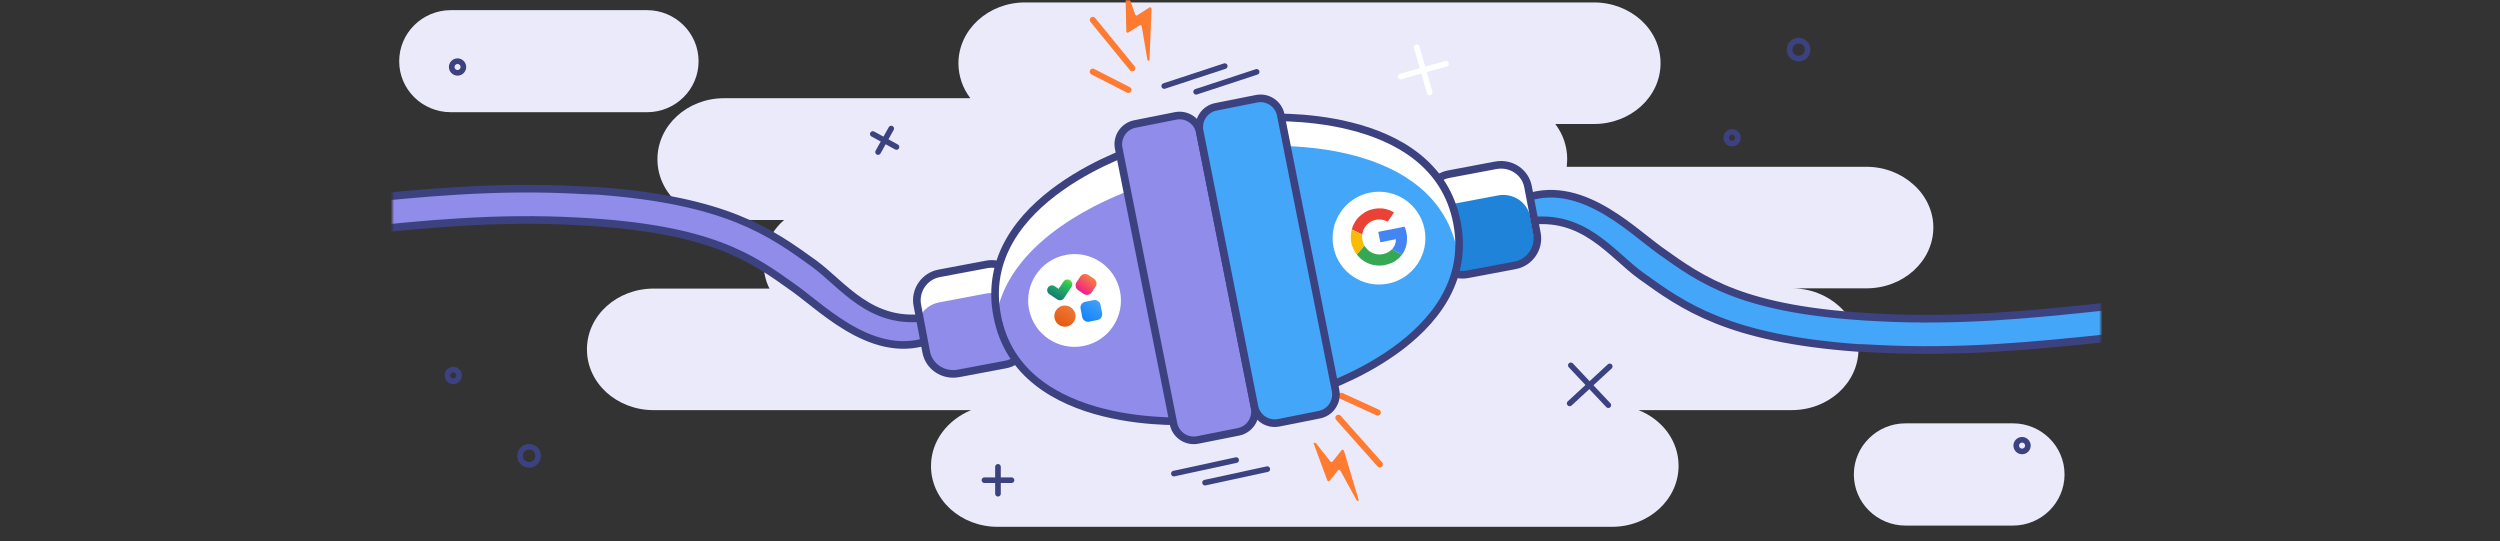 <svg width="739" height="160" viewBox="0 0 739 160" fill="none" xmlns="http://www.w3.org/2000/svg">
<rect x="0" y="0" width="739" height="160" fill="#333333" stroke="none"/>
<mask id="mask0_12466_10617" style="mask-type:luminance" maskUnits="userSpaceOnUse" x="116" y="0" width="505" height="160">
<path d="M621 0H116V160H621V0Z" fill="white"/>
</mask>
<g mask="url(#mask0_12466_10617)">
<path d="M206.5 18.111C206.5 9.778 199.667 3 191.222 3H133.278C124.833 3 118 9.778 118 18.111C118 26.444 124.833 33.167 133.278 33.167H191.278C199.667 33.167 206.5 26.444 206.5 18.111Z" fill="#EBEAFB"/>
<path d="M595 125.139H563.278C554.833 125.139 548 131.916 548 140.25C548 148.583 554.833 155.361 563.278 155.361H595C603.444 155.361 610.278 148.583 610.278 140.25C610.278 131.916 603.444 125.139 595 125.139Z" fill="#EBEAFB"/>
<path d="M571.499 67.193C571.499 77.182 562.66 85.231 551.737 85.231H529.675C535.137 85.231 540.024 87.243 543.617 90.476C547.21 93.71 549.366 98.237 549.366 103.196C549.366 113.185 540.527 121.233 529.604 121.233H484.332C487.853 122.599 490.8 124.898 492.884 127.701C494.968 130.575 496.189 133.953 496.189 137.69C496.189 147.679 487.35 155.727 476.499 155.727H294.892C289.43 155.727 284.544 153.715 280.951 150.481C277.358 147.176 275.202 142.72 275.202 137.762C275.202 130.36 280.088 124.108 287.059 121.233H193.19C187.729 121.233 182.842 119.221 179.249 115.987C175.656 112.682 173.5 108.226 173.5 103.268C173.5 93.279 182.339 85.302 193.262 85.302H227.468C226.894 84.224 226.462 83.003 226.175 81.781C225.887 80.559 225.744 79.266 225.744 77.972C225.744 72.87 228.043 68.271 231.78 65.037H214.03C208.569 65.037 203.682 63.025 200.089 59.791C196.496 56.557 194.34 52.03 194.34 47.072C194.34 37.083 203.179 29.034 214.03 29.034H286.831C285.753 27.597 284.819 25.944 284.244 24.22C283.669 22.495 283.31 20.698 283.31 18.758C283.31 8.769 292.149 0.721 303 0.721H471.169C476.631 0.721 481.517 2.733 485.11 5.967C488.704 9.272 490.859 13.728 490.859 18.686C490.859 28.675 482.02 36.652 471.169 36.652H459.743C460.821 38.089 461.755 39.742 462.33 41.467C462.905 43.191 463.264 44.988 463.264 46.928C463.264 47.718 463.193 48.509 463.121 49.3H551.665C557.127 49.3 562.013 51.312 565.606 54.545C569.2 57.707 571.499 62.306 571.499 67.193Z" fill="#EBEAFB"/>
<path d="M267.205 99.917L271.094 92.973" stroke="white" stroke-width="1.667" stroke-linecap="round" stroke-linejoin="round"/>
<path d="M265.594 94.527L272.649 98.361" stroke="white" stroke-width="1.667" stroke-linecap="round" stroke-linejoin="round"/>
<path d="M259.557 44.944L263.446 38" stroke="#3C4280" stroke-width="1.667" stroke-linecap="round" stroke-linejoin="round"/>
<path d="M258 39.61L265 43.444" stroke="#3C4280" stroke-width="1.667" stroke-linecap="round" stroke-linejoin="round"/>
<path d="M464 119.246L475.839 108.307" stroke="#3C4280" stroke-width="1.667" stroke-linecap="round" stroke-linejoin="round"/>
<path d="M464.338 108L475.421 119.767" stroke="#3C4280" stroke-width="1.667" stroke-linecap="round" stroke-linejoin="round"/>
<path d="M299 141.945H291" stroke="#3C4280" stroke-width="1.667" stroke-linecap="round" stroke-linejoin="round"/>
<path d="M295 145.944V138" stroke="#3C4280" stroke-width="1.667" stroke-linecap="round" stroke-linejoin="round"/>
<path d="M531.667 17.333C533.167 17.333 534.333 16.167 534.333 14.667C534.333 13.167 533.167 12 531.667 12C530.167 12 529 13.167 529 14.667C529 16.167 530.222 17.333 531.667 17.333Z" stroke="#3C4280" stroke-width="1.667" stroke-linecap="round" stroke-linejoin="round"/>
<path d="M512.002 42.444C512.946 42.444 513.724 41.667 513.724 40.722C513.724 39.778 512.946 39 512.002 39C511.057 39 510.279 39.778 510.279 40.722C510.279 41.722 511.057 42.444 512.002 42.444Z" stroke="#3C4280" stroke-width="1.667" stroke-linecap="round" stroke-linejoin="round"/>
<path d="M153.759 134.284C153.508 135.763 154.463 137.109 155.942 137.359C157.421 137.61 158.766 136.655 159.017 135.176C159.268 133.697 158.313 132.352 156.834 132.101C155.355 131.85 154 132.86 153.759 134.284Z" stroke="#3C4280" stroke-width="1.667" stroke-linecap="round" stroke-linejoin="round"/>
<path d="M132.289 110.698C132.131 111.629 132.768 112.526 133.699 112.684C134.63 112.842 135.527 112.205 135.685 111.274C135.843 110.343 135.206 109.446 134.275 109.288C133.289 109.121 132.447 109.767 132.289 110.698Z" stroke="#3C4280" stroke-width="1.667" stroke-linecap="round" stroke-linejoin="round"/>
<path d="M135.25 21.528C136.194 21.528 136.972 20.751 136.972 19.806C136.972 18.862 136.194 18.084 135.25 18.084C134.305 18.084 133.527 18.862 133.527 19.806C133.527 20.751 134.305 21.528 135.25 21.528Z" stroke="#3C4280" stroke-width="1.667" stroke-linecap="round" stroke-linejoin="round"/>
<path d="M597.722 133.444C598.667 133.444 599.444 132.667 599.444 131.722C599.444 130.778 598.667 130 597.722 130C596.778 130 596 130.778 596 131.722C596 132.667 596.778 133.444 597.722 133.444Z" stroke="#3C4280" stroke-width="1.667" stroke-linecap="round" stroke-linejoin="round"/>
<path d="M414 22.613L427.444 18.835" stroke="white" stroke-width="1.667" stroke-linecap="round" stroke-linejoin="round"/>
<path d="M418.779 14L422.613 27.333" stroke="white" stroke-width="1.667" stroke-linecap="round" stroke-linejoin="round"/>
<path d="M408.799 137.38C408.777 137.625 408.693 137.802 408.493 137.963C408.093 138.291 407.543 138.236 407.21 137.897L394.943 124.097C394.616 123.697 394.671 123.147 395.01 122.813C395.41 122.486 395.96 122.541 396.293 122.88L408.56 136.68C408.788 136.886 408.821 137.136 408.799 137.38Z" fill="#FF7B31"/>
<path d="M408.166 122.032C408.155 122.154 408.15 122.215 408.077 122.332C407.85 122.799 407.339 122.993 406.866 122.765L396.116 117.837C395.65 117.61 395.455 117.099 395.683 116.626C395.911 116.16 396.422 115.965 396.894 116.193L407.644 121.121C408 121.276 408.205 121.665 408.166 122.032Z" fill="#FF7B31"/>
<path d="M388.355 131.187L392.327 141.954C392.427 142.21 392.838 142.371 392.977 142.204L395.572 138.96C395.711 138.787 396.072 138.887 396.227 139.148L400.961 147.782C401.166 148.171 401.722 148.165 401.633 147.782L397.294 133.293C397.205 132.976 396.788 132.815 396.649 132.982L393.844 136.51C393.705 136.682 393.405 136.587 393.244 136.387L389.044 131.06C388.711 130.721 388.205 130.854 388.355 131.176V131.187Z" fill="#FF7B31"/>
<path d="M335.606 20.312C335.572 20.556 335.484 20.728 335.278 20.885C334.866 21.198 334.318 21.122 334.001 20.763L322.325 6.458C322.011 6.046 322.087 5.498 322.447 5.181C322.859 4.868 323.407 4.944 323.724 5.303L335.4 19.608C335.557 19.814 335.641 20.073 335.607 20.317L335.606 20.312Z" fill="#FF7B31"/>
<path d="M334.46 26.694C334.445 26.813 334.432 26.874 334.359 26.99C334.111 27.451 333.593 27.619 333.132 27.372L322.601 21.993C322.14 21.745 321.971 21.227 322.219 20.767C322.467 20.306 322.986 20.137 323.446 20.385L333.978 25.763C334.322 25.938 334.515 26.33 334.46 26.694Z" fill="#FF7B31"/>
<path d="M332.693 -2.25L332.924 9.197C332.942 9.508 333.271 9.802 333.477 9.645L337 7.428C337.198 7.331 337.475 7.558 337.5 7.809L339.148 17.547C339.211 17.989 339.746 18.126 339.795 17.763L340.391 2.669C340.374 2.358 340.045 2.064 339.846 2.162L336.05 4.587C335.911 4.692 335.627 4.525 335.542 4.265L333.301 -2.161C333.112 -2.56 332.69 -2.617 332.694 -2.245L332.693 -2.25Z" fill="#FF7B31"/>
<path d="M176.518 56.407C214.644 59.19 227.804 68.665 240.437 77.764C249.085 84.005 257.312 96.316 273.976 93.781C276.533 94.383 275.112 100.309 277.51 99.421C280.067 100.023 285.933 96.316 277.51 99.421C260.027 108.257 243.972 91.826 234.873 85.284C222.164 76.185 210.207 67.462 170.878 65.431C146.363 64.078 124.481 66.334 103.35 68.59C66.051 72.425 27.399 76.486 -25.541 60.543C-103.823 36.931 -182.782 97.993 -183.609 98.594C-185.64 100.173 -188.647 99.873 -190.302 97.842C-191.956 95.812 -191.58 92.879 -189.55 91.3C-186.166 88.668 -106.004 26.554 -22.834 51.595C28.226 67.011 64.171 63.251 102.297 59.34C123.804 57.084 146.063 54.828 171.33 56.182C173.134 56.257 174.864 56.407 176.518 56.407Z" fill="#8F8CEA"/>
<path d="M277.51 99.421C275.112 100.309 276.533 94.383 273.976 93.781C257.312 96.316 249.085 84.005 240.437 77.764C227.804 68.665 214.644 59.19 176.518 56.407C174.864 56.407 173.134 56.257 171.33 56.182C146.063 54.828 123.804 57.084 102.297 59.34C64.171 63.251 28.226 67.011 -22.834 51.595C-106.004 26.554 -186.166 88.668 -189.55 91.3C-191.58 92.879 -191.956 95.812 -190.302 97.842C-188.647 99.873 -185.64 100.173 -183.609 98.594C-182.782 97.993 -103.823 36.931 -25.541 60.543C27.399 76.486 66.051 72.425 103.35 68.59C124.481 66.334 146.363 64.078 170.878 65.431C210.207 67.462 222.164 76.185 234.873 85.284C243.972 91.826 260.027 108.257 277.51 99.421ZM277.51 99.421C280.067 100.023 285.933 96.316 277.51 99.421Z" stroke="#3C4280" stroke-width="2.256" stroke-linecap="round" stroke-linejoin="round"/>
<path d="M302.957 103.319C301.845 105.538 299.829 107.155 297.205 107.658L283.27 110.283C278.826 111.087 274.585 108.26 273.78 103.921L271.863 93.724L271.156 90.092C270.351 85.753 273.179 81.609 277.615 80.7L291.55 78.075C295.889 77.271 300.13 80.098 301.04 84.437L303.664 98.266C303.965 100.086 303.664 101.8 302.957 103.312V103.319Z" fill="white"/>
<path d="M302.958 103.318C301.845 105.536 299.83 107.153 297.205 107.657L283.271 110.281C278.827 111.086 274.585 108.258 273.781 103.919L271.863 93.722C272.976 91.504 274.992 89.887 277.616 89.383L291.55 86.759C295.889 85.954 300.131 88.782 301.04 93.121L302.958 103.318Z" fill="#8F8CEA"/>
<path d="M291.549 78.179L277.614 80.803C273.275 81.608 270.343 85.849 271.155 90.195L273.779 104.024C274.584 108.363 278.825 111.191 283.269 110.386L297.204 107.762C301.543 106.957 304.475 102.716 303.663 98.37L301.039 84.54C300.129 80.201 295.888 77.269 291.549 78.179Z" stroke="#3C4280" stroke-width="2.256" stroke-linecap="round" stroke-linejoin="round"/>
<path d="M359.553 122.509C359.327 122.509 359.177 122.584 358.951 122.584L359.553 122.509Z" fill="#F996B5"/>
<path d="M352.633 124.418C352.633 124.418 350.107 124.621 345.971 124.515C331.939 124.215 299.926 120.379 294.678 93.421C294.678 93.218 294.58 93.12 294.58 92.917C288.421 58.491 337.09 43.647 337.09 43.647C336.18 47.279 335.578 51.422 335.27 55.964C335.067 59.701 334.969 63.74 335.27 67.981V68.184C335.571 73.636 336.278 79.494 337.391 85.45C340.519 101.602 346.174 115.537 352.633 124.425V124.418Z" fill="white"/>
<path d="M359.553 131.156C359.327 131.156 359.177 131.231 358.951 131.231L359.553 131.156Z" fill="#F996B5"/>
<path d="M348.723 124.516C334.691 124.215 299.927 120.38 294.678 93.421C294.678 93.218 294.58 93.12 294.58 92.917C298.821 70.2 327.6 58.589 335.172 55.859C336.285 55.453 336.992 55.25 336.992 55.25C336.082 58.987 335.172 67.974 335.172 67.974C335.172 67.974 345.099 116.74 348.731 124.516H348.723Z" fill="#8F8CEA"/>
<path d="M337.081 43.544L352.632 124.42C352.632 124.42 301.444 128.158 294.781 93.423C288.014 58.591 337.088 43.544 337.088 43.544H337.081Z" stroke="#3C4280" stroke-width="2.256" stroke-linecap="round" stroke-linejoin="round"/>
<path d="M347.492 34.263L335.478 36.653C332.174 37.31 330.029 40.521 330.686 43.824L346.884 125.256C347.541 128.559 350.751 130.705 354.055 130.048L366.069 127.658C369.373 127.001 371.518 123.79 370.861 120.487L354.663 39.055C354.006 35.751 350.796 33.606 347.492 34.263Z" fill="#8F8CEA" stroke="#3C4280" stroke-width="2.256" stroke-linecap="round" stroke-linejoin="round"/>
<path d="M548.947 102.829C510.821 100.047 497.661 90.572 485.028 81.472C476.38 75.231 468.153 62.921 451.489 65.455C448.932 64.853 450.353 58.928 447.955 59.815C439.532 62.921 445.398 59.214 447.955 59.815C465.438 50.979 481.493 67.41 490.592 73.953C503.301 83.052 515.258 91.775 554.587 93.805C579.101 95.159 600.984 92.903 622.115 90.647C659.414 86.812 698.066 82.751 751.006 98.693C829.288 122.305 908.247 61.244 909.074 60.642C911.104 59.063 914.112 59.364 915.767 61.394C917.421 63.425 917.045 66.358 915.015 67.937C911.631 70.569 831.469 132.683 748.299 107.642C697.239 92.226 661.294 95.986 623.168 99.896C601.661 102.152 579.402 104.408 554.135 103.055C552.331 102.979 550.601 102.829 548.947 102.829Z" fill="#43A6F9"/>
<path d="M447.955 59.815C450.353 58.928 448.932 64.853 451.489 65.455C468.153 62.921 476.38 75.231 485.028 81.472C497.661 90.572 510.821 100.047 548.947 102.829C550.601 102.829 552.331 102.979 554.135 103.055C579.402 104.408 601.661 102.152 623.168 99.896C661.294 95.986 697.239 92.226 748.299 107.642C831.469 132.683 911.631 70.569 915.015 67.937C917.045 66.358 917.421 63.425 915.767 61.394C914.112 59.364 911.104 59.063 909.074 60.642C908.247 61.244 829.288 122.305 751.006 98.693C698.066 82.751 659.414 86.812 622.115 90.647C600.984 92.903 579.101 95.159 554.587 93.805C515.258 91.775 503.301 83.052 490.592 73.953C481.493 67.41 465.438 50.979 447.955 59.815ZM447.955 59.815C439.532 62.921 445.398 59.214 447.955 59.815Z" stroke="#3C4280" stroke-width="2.256" stroke-linecap="round" stroke-linejoin="round"/>
<path d="M454.038 73.134C453.158 75.796 450.879 77.917 447.849 78.533L433.915 81.165C433.298 81.278 432.689 81.323 432.087 81.293C431.433 81.263 430.794 81.158 430.177 80.977C427.357 80.165 425.064 77.857 424.424 74.804L422.725 65.862L421.8 60.967C421.582 59.674 421.68 58.425 422.011 57.267C422.138 56.809 422.304 56.357 422.507 55.921C423.139 54.665 424.056 53.605 425.207 52.831C426.094 52.229 427.124 51.808 428.267 51.582L442.194 48.95C446.638 48.146 450.879 50.973 451.692 55.312L453.609 65.509L454.316 69.149C454.572 70.532 454.459 71.893 454.038 73.134Z" fill="white"/>
<path d="M454.037 73.133C453.157 75.795 450.878 77.916 447.848 78.533L433.914 81.165C433.297 81.277 432.688 81.323 432.086 81.292C431.432 81.262 430.793 81.157 430.176 80.977C429.477 83.353 428.507 85.601 427.319 87.722C426.221 86.639 425.416 85.225 425.078 83.609L422.453 69.779C422.228 68.396 422.34 67.08 422.724 65.862C422.844 65.478 422.987 65.102 423.16 64.734C423.792 63.478 424.709 62.41 425.86 61.635C426.747 61.034 427.777 60.605 428.913 60.387L429.236 60.327L442.847 57.763C447.291 56.958 451.533 59.786 452.337 64.124L454.037 73.133Z" fill="#1F84D9"/>
<path d="M433.923 81.06L447.858 78.436C452.197 77.631 455.13 73.39 454.317 69.043L451.693 55.214C450.888 50.875 446.647 48.048 442.203 48.852L428.269 51.477C423.93 52.282 420.997 56.523 421.809 60.869L424.433 74.698C425.343 79.037 429.584 81.97 433.923 81.06Z" stroke="#3C4280" stroke-width="2.256" stroke-linecap="round" stroke-linejoin="round"/>
<path d="M365.912 36.73C366.138 36.73 366.288 36.655 366.514 36.655L365.912 36.73Z" fill="#F996B5"/>
<path d="M431.374 74.283C431.322 75.02 431.254 75.742 431.149 76.448C430.938 78.005 430.615 79.517 430.179 80.975C429.479 83.352 428.509 85.6 427.321 87.721C418.207 104.046 396.587 112.709 390.195 114.98C389.94 115.071 389.699 115.153 389.496 115.221C388.782 115.469 388.383 115.59 388.383 115.59C388.977 113.198 389.707 105.287 390.045 98.941C390.083 98.249 390.113 97.579 390.143 96.94C390.21 95.436 390.248 94.083 390.248 92.992C390.248 92.293 390.233 91.706 390.203 91.255V91.157C390.203 91.157 383.059 60.063 376.908 43.504C376.863 43.384 376.817 43.263 376.772 43.143C375.366 39.406 374.028 36.458 372.832 34.818C372.832 34.818 375.359 34.615 379.495 34.713C386.518 34.871 398.024 35.901 408.439 40.27C414.898 42.977 420.937 46.971 425.208 52.828C426.832 55.047 428.201 57.536 429.239 60.326C429.893 62.04 430.412 63.868 430.788 65.815C430.788 66.018 430.893 66.116 430.893 66.319C431.389 69.102 431.532 71.749 431.374 74.283Z" fill="white"/>
<path d="M431.149 76.449C430.938 78.006 430.615 79.517 430.179 80.976C429.479 83.352 428.509 85.601 427.321 87.721C418.207 104.047 396.587 112.71 390.195 114.981C389.94 115.071 389.699 115.154 389.496 115.222C389.782 111.958 390.022 108.378 390.143 105.393C390.21 103.889 390.248 102.536 390.248 101.445C390.248 100.746 390.233 100.159 390.203 99.708V99.61C390.203 99.61 390.15 99.377 390.045 98.941C388.977 94.339 382.525 67.079 376.908 51.957C375.456 48.054 374.065 44.963 372.832 43.271C372.832 43.271 374.276 43.151 376.772 43.143C377.577 43.136 378.487 43.143 379.495 43.166C386.518 43.324 398.024 44.354 408.439 48.723C414.898 51.43 420.937 55.423 425.208 61.281C426.832 63.5 428.201 65.989 429.239 68.779C429.893 70.493 430.412 72.321 430.788 74.268C430.788 74.471 430.893 74.569 430.893 74.772C430.991 75.336 431.081 75.9 431.149 76.449Z" fill="#43A6F9"/>
<path d="M365.912 28.083C366.138 28.083 366.288 28.008 366.514 28.008L365.912 28.083Z" fill="#F996B5"/>
<path d="M388.383 115.69L372.832 34.813C372.832 34.813 424.02 31.076 430.682 65.811C437.45 100.643 388.376 115.69 388.376 115.69H388.383Z" stroke="#3C4280" stroke-width="2.256" stroke-linecap="round" stroke-linejoin="round"/>
<path d="M377.984 124.974L389.999 122.584C393.302 121.927 395.448 118.717 394.791 115.413L378.593 33.981C377.936 30.678 374.725 28.533 371.422 29.19L359.407 31.579C356.104 32.237 353.958 35.447 354.615 38.751L370.813 120.182C371.47 123.486 374.681 125.631 377.984 124.974Z" fill="#43A6F9" stroke="#3C4280" stroke-width="2.256" stroke-linecap="round" stroke-linejoin="round"/>
<path d="M331.087 86.143C329.609 78.713 322.388 73.888 314.959 75.366C307.529 76.844 302.704 84.065 304.182 91.495C305.66 98.924 312.881 103.749 320.31 102.272C327.74 100.794 332.565 93.573 331.087 86.143Z" fill="white"/>
<path d="M318.229 83.397L319.335 81.743C319.59 81.367 319.974 81.104 320.425 81.014C320.876 80.923 321.327 81.014 321.711 81.269L323.365 82.375C323.741 82.63 324.004 83.014 324.095 83.465C324.185 83.916 324.095 84.367 323.839 84.751L322.734 86.405C322.478 86.781 322.094 87.044 321.643 87.135C321.192 87.225 320.741 87.135 320.357 86.879L318.703 85.774C318.327 85.518 318.064 85.135 317.974 84.683C317.883 84.232 317.974 83.781 318.229 83.397Z" fill="url(#paint0_linear_12466_10617)"/>
<path d="M313.613 88.745C313.32 88.805 313.004 88.767 312.734 88.64C312.666 88.61 312.606 88.572 312.546 88.534L310.184 86.955C309.876 86.745 309.651 86.421 309.575 86.045C309.5 85.669 309.575 85.293 309.786 84.978C309.996 84.669 310.32 84.444 310.688 84.368C311.057 84.293 311.44 84.368 311.756 84.579L312.937 85.376L314.358 83.248C314.569 82.94 314.892 82.714 315.26 82.639C315.629 82.564 316.012 82.639 316.328 82.849C316.636 83.06 316.862 83.383 316.937 83.759C317.012 84.135 316.937 84.511 316.727 84.827L314.538 88.106C314.538 88.106 314.523 88.128 314.516 88.136C314.411 88.294 314.275 88.429 314.125 88.527C313.974 88.625 313.794 88.707 313.613 88.737H313.629L313.613 88.745Z" fill="url(#paint1_linear_12466_10617)"/>
<path d="M314.178 90.376C314.787 90.256 315.411 90.323 315.983 90.556C316.554 90.79 317.043 91.196 317.389 91.707C317.735 92.218 317.915 92.827 317.915 93.444C317.915 94.061 317.735 94.67 317.389 95.181C317.043 95.692 316.554 96.091 315.983 96.332C315.411 96.572 314.779 96.632 314.178 96.505C313.569 96.384 313.012 96.084 312.576 95.647C312.14 95.211 311.839 94.655 311.719 94.046C311.553 93.233 311.719 92.384 312.185 91.699C312.651 91.015 313.358 90.526 314.178 90.368V90.376Z" fill="url(#paint2_linear_12466_10617)"/>
<path d="M320.763 89.209L323.275 88.713C323.718 88.623 324.177 88.713 324.56 88.969C324.944 89.224 325.2 89.608 325.29 90.059L325.786 92.57C325.876 93.014 325.786 93.473 325.531 93.856C325.275 94.24 324.891 94.496 324.44 94.586L321.929 95.082C321.485 95.172 321.026 95.082 320.643 94.826C320.259 94.571 320.003 94.187 319.913 93.736L319.417 91.224C319.327 90.781 319.417 90.322 319.673 89.939C319.928 89.562 320.312 89.299 320.763 89.209Z" fill="url(#paint3_linear_12466_10617)"/>
<path d="M421.085 67.713C419.607 60.283 412.386 55.459 404.957 56.936C397.527 58.414 392.702 65.635 394.18 73.065C395.658 80.495 402.879 85.32 410.308 83.842C417.738 82.364 422.563 75.143 421.085 67.713Z" fill="white"/>
<path d="M399.588 67.823C399.753 67.146 400.017 66.507 400.362 65.905C400.746 65.236 401.182 64.604 401.746 64.07C402.16 63.679 402.618 63.341 403.077 63.003C403.634 62.582 404.273 62.303 404.92 62.07C405.679 61.8 406.476 61.642 407.281 61.596C408.04 61.551 408.792 61.596 409.529 61.769C410.409 61.965 411.244 62.296 412.011 62.792C412.018 62.792 412.026 62.815 412.041 62.845C411.77 63.243 411.499 63.649 411.221 64.055C410.905 64.514 410.59 64.965 410.274 65.424C410.206 65.529 410.153 65.544 410.025 65.477C409.168 65.018 408.266 64.807 407.281 64.89C406.311 64.973 405.438 65.296 404.679 65.875C403.581 66.71 402.919 67.823 402.701 69.184C402.694 69.237 402.679 69.282 402.664 69.334C402.182 69.101 401.709 68.861 401.227 68.627C400.678 68.357 400.129 68.094 399.588 67.823Z" fill="#EA4335"/>
<path d="M414.462 75.245C414.161 75.591 413.89 75.959 413.552 76.268C413.191 76.606 412.785 76.899 412.379 77.185C412.123 77.365 411.845 77.523 411.552 77.636C411.01 77.854 410.461 78.057 409.905 78.215C409.108 78.448 408.281 78.531 407.453 78.501C406.589 78.471 405.754 78.313 404.942 78.035C404.047 77.726 403.235 77.268 402.498 76.681C402.122 76.38 401.791 76.034 401.452 75.696C401.317 75.561 401.204 75.388 401.084 75.237C401.107 75.207 401.122 75.17 401.144 75.14C401.64 74.561 402.144 73.989 402.641 73.41C402.866 73.147 403.092 72.891 403.317 72.628C403.408 72.756 403.498 72.876 403.581 73.004C404.295 74.049 405.258 74.726 406.483 75.057C407.341 75.29 408.19 75.267 409.048 75.057C409.581 74.929 410.085 74.734 410.544 74.448C410.845 74.252 411.108 73.996 411.386 73.763C411.409 73.741 411.439 73.733 411.469 73.718C411.642 73.816 411.807 73.921 411.988 74.004C412.807 74.418 413.635 74.824 414.462 75.237V75.245Z" fill="#34A853"/>
<path d="M414.461 75.246C413.634 74.832 412.814 74.426 411.987 74.013C411.814 73.922 411.641 73.817 411.468 73.727C411.701 73.388 411.972 73.065 412.168 72.704C412.491 72.095 412.649 71.433 412.604 70.711C411.085 71.012 409.573 71.313 408.039 71.614C407.942 71.125 407.844 70.651 407.746 70.185C407.648 69.696 407.55 69.2 407.445 68.711C407.423 68.598 407.43 68.538 407.573 68.508C408.325 68.365 409.077 68.207 409.829 68.057C411.175 67.794 412.521 67.531 413.867 67.267C414.266 67.192 414.672 67.109 415.07 67.019C415.176 66.997 415.221 67.004 415.251 67.109C415.364 67.463 415.499 67.809 415.597 68.162C415.875 69.132 415.95 70.132 415.898 71.14C415.815 72.614 415.356 73.968 414.521 75.193C414.506 75.216 414.476 75.238 414.446 75.254L414.461 75.246Z" fill="#4285F3"/>
<path d="M403.326 72.636C403.1 72.9 402.875 73.155 402.649 73.418C402.153 73.997 401.649 74.569 401.153 75.148C401.13 75.178 401.108 75.208 401.093 75.246C400.987 75.125 400.859 75.013 400.777 74.877C400.393 74.253 400.04 73.614 399.784 72.922C399.371 71.802 399.22 70.651 399.31 69.478C399.348 68.921 399.498 68.38 399.596 67.831C400.145 68.102 400.694 68.365 401.235 68.636C401.717 68.869 402.191 69.109 402.672 69.343C402.612 70.102 402.634 70.854 402.875 71.584C403.003 71.952 403.176 72.298 403.326 72.651V72.636Z" fill="#FABB06"/>
<path d="M347 139.994L365.406 136" stroke="#3C4280" stroke-width="1.667" stroke-linecap="round" stroke-linejoin="round"/>
<path d="M356.207 142.668L374.613 138.674" stroke="#3C4280" stroke-width="1.667" stroke-linecap="round" stroke-linejoin="round"/>
<path d="M371.467 21.246L353.574 27.13" stroke="#3C4280" stroke-width="1.667" stroke-linecap="round" stroke-linejoin="round"/>
<path d="M362.035 19.542L344.143 25.426" stroke="#3C4280" stroke-width="1.667" stroke-linecap="round" stroke-linejoin="round"/>
</g>
<defs>
<linearGradient id="paint0_linear_12466_10617" x1="318.418" y1="87.564" x2="323.847" y2="80.244" gradientUnits="userSpaceOnUse">
<stop stop-color="#EC00A1"/>
<stop offset="1" stop-color="#FAA525"/>
</linearGradient>
<linearGradient id="paint1_linear_12466_10617" x1="315.374" y1="80.888" x2="309.768" y2="91.364" gradientUnits="userSpaceOnUse">
<stop stop-color="#8BEE17"/>
<stop offset="0.23" stop-color="#2AC559"/>
<stop offset="0.65" stop-color="#157F73"/>
<stop offset="1" stop-color="#137479"/>
</linearGradient>
<linearGradient id="paint2_linear_12466_10617" x1="316.638" y1="90.48" x2="312.524" y2="97.01" gradientUnits="userSpaceOnUse">
<stop stop-color="#EE7A3D"/>
<stop offset="1" stop-color="#E4540A"/>
</linearGradient>
<linearGradient id="paint3_linear_12466_10617" x1="324.68" y1="88.978" x2="320.245" y2="95.128" gradientUnits="userSpaceOnUse">
<stop stop-color="#42A1F4"/>
<stop offset="1" stop-color="#1180FB"/>
</linearGradient>
</defs>
</svg>
